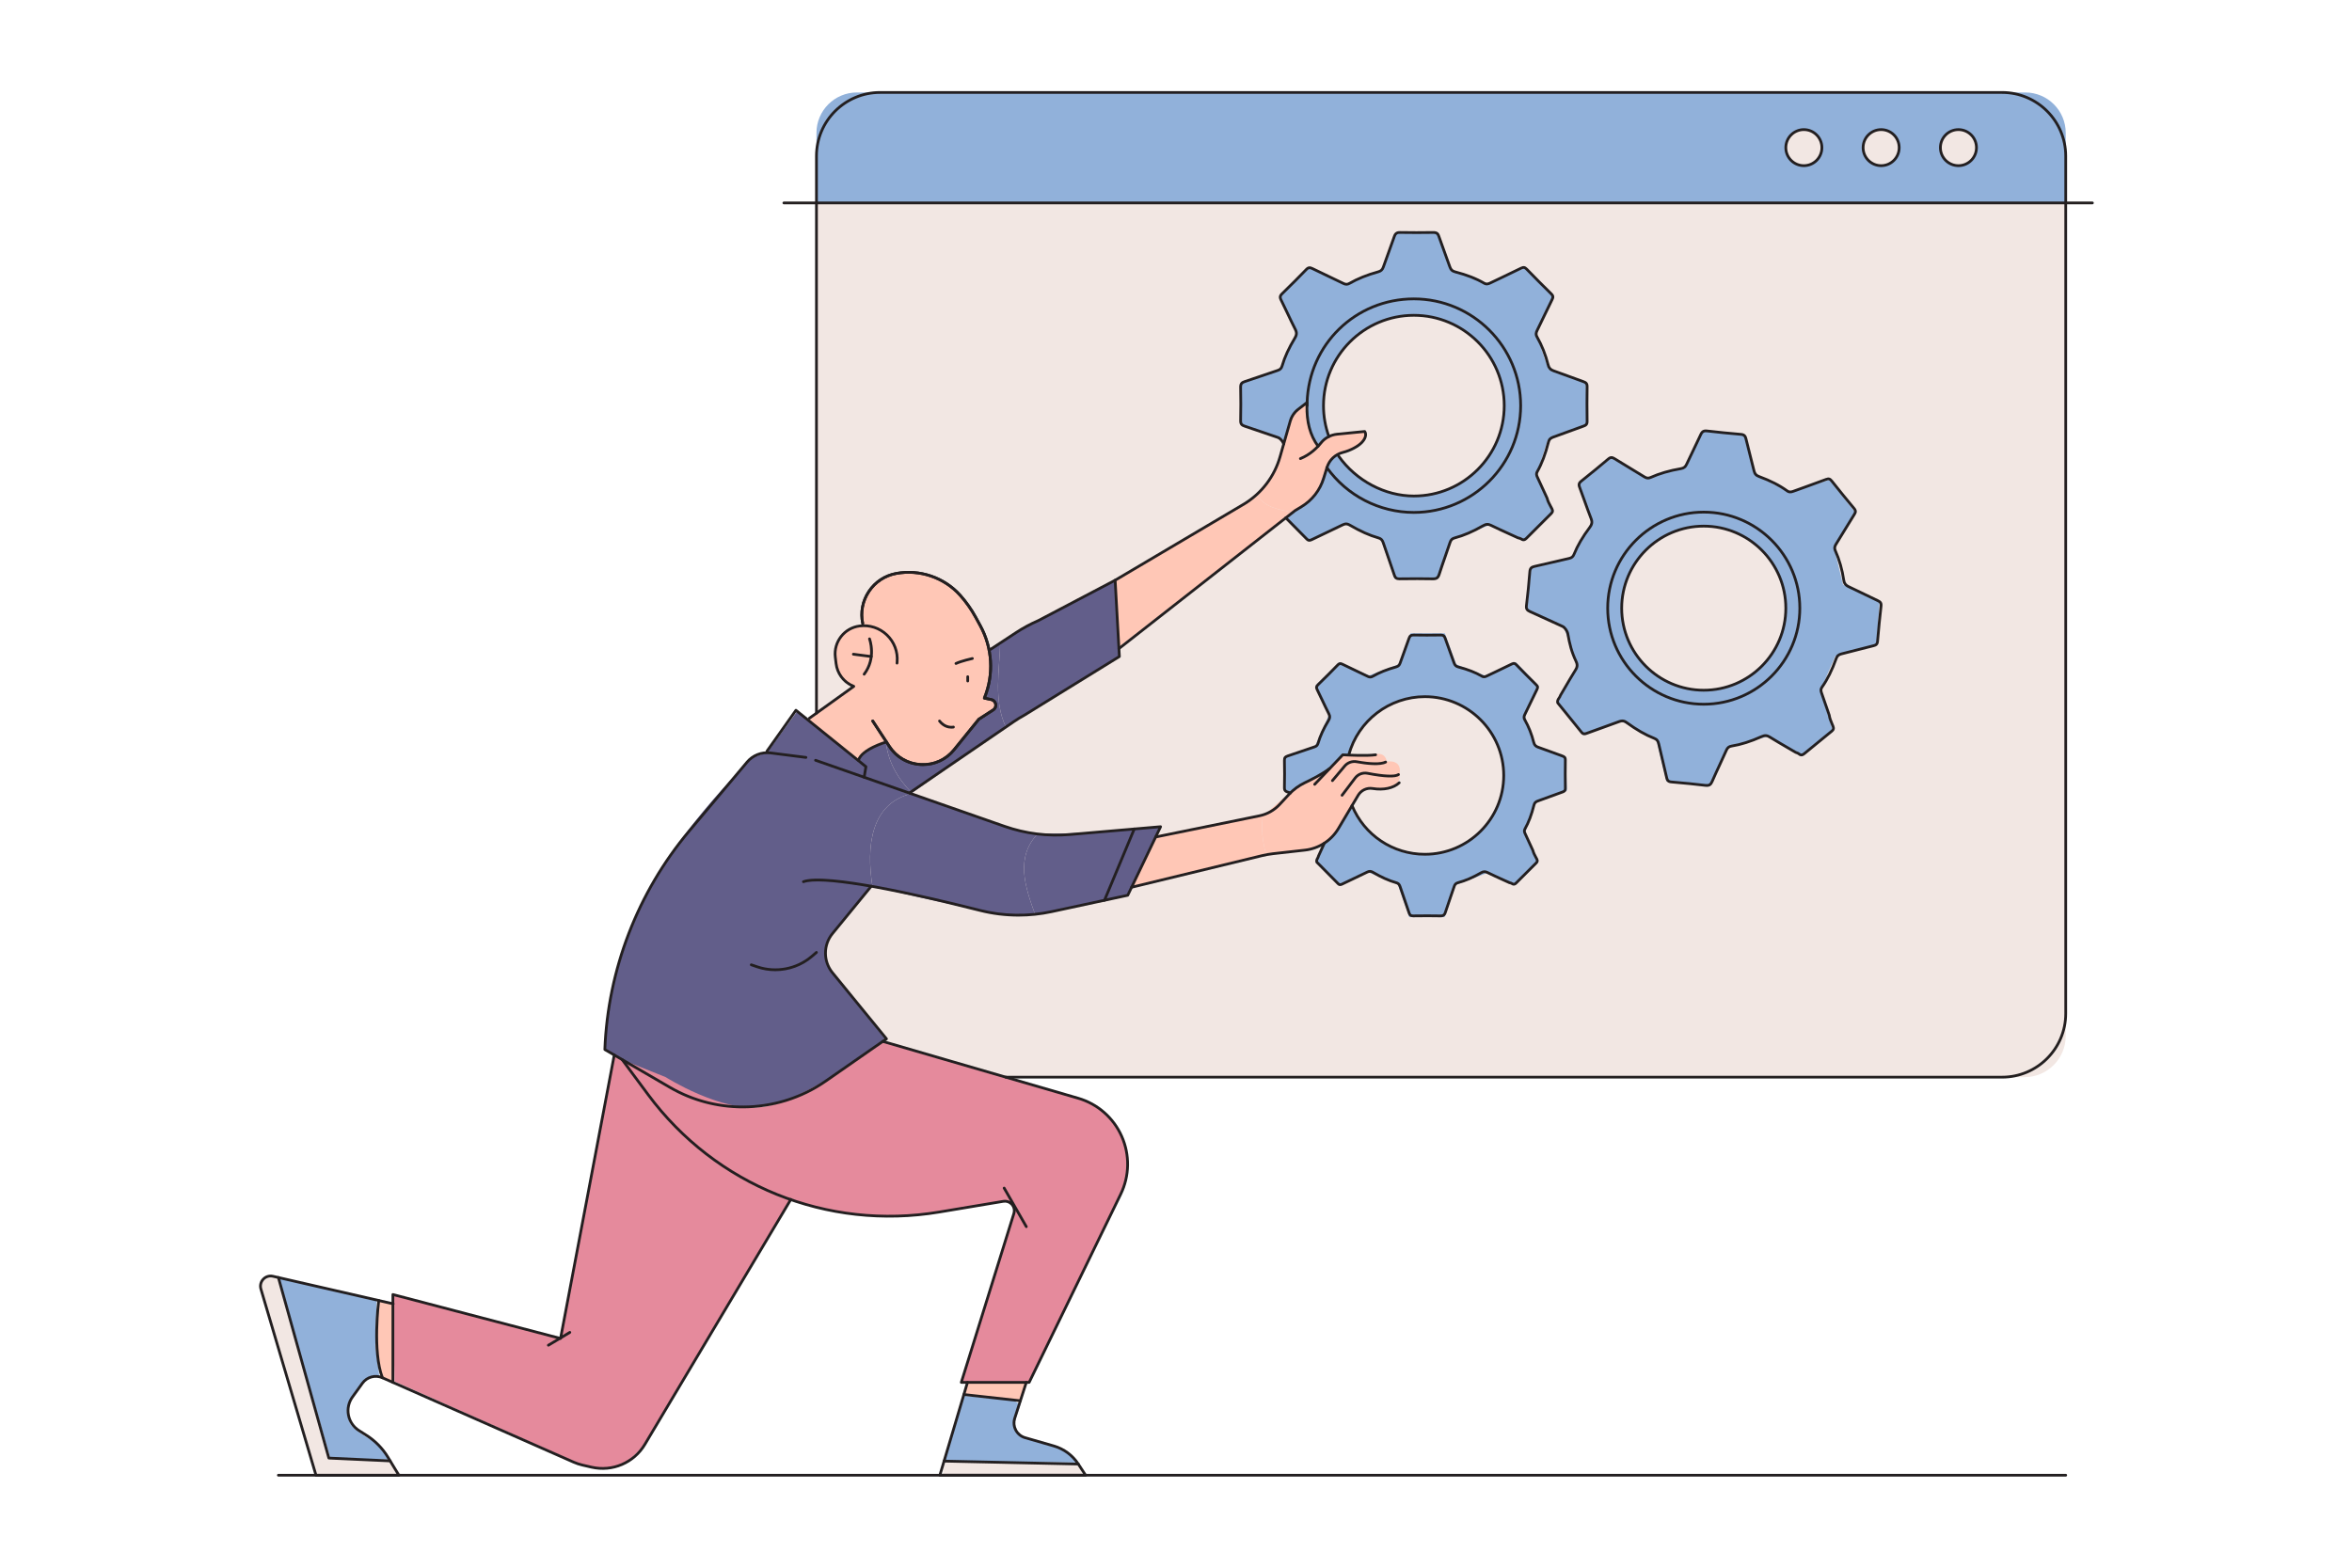 <svg xmlns="http://www.w3.org/2000/svg" viewBox="0 0 600 400" id="man-working-on-web-maintenance"><path fill="#F2E7E3" d="M516.466,274.84H218.788c-5.803,0-10.506-4.704-10.506-10.506V51.779h318.691v212.554      C526.972,270.136,522.268,274.84,516.466,274.84z"></path><path fill="#91B1DA" d="M526.972,51.779H208.282v-17.86c0-5.703,4.623-10.327,10.327-10.327h298.037      c5.703,0,10.327,4.623,10.327,10.327V51.779z"></path><circle cx="460.068" cy="37.571" r="4.502" fill="#F2E7E3"></circle><circle cx="479.883" cy="37.571" r="4.502" fill="#F2E7E3"></circle><circle cx="499.698" cy="37.571" r="4.502" fill="#F2E7E3"></circle><path fill="#91B1DA" d="M470.161 149.173l-2.26-9.304 5.252-9.266-6.425-8.177-10.237 3.182-8.657-4.393-2.648-10.157-10.807-1.07-4.519 9.379-9.889 2.611-8.897-5.103-8.212 6.562 3.152 9.916-5.17 9.127-10.226 2.506-1.053 10.631 9.417 4.554 3.469 9.462-5.061 9.717 6.371 7.814 9.832-3.187 8.939 4.776 2.593 10.646 11.117 1.101 4.577-9.792 9.94-2.723 8.879 4.586 7.835-6.381-3.064-10.082 3.771-8.668 10.552-2.944.729-10.815L470.161 149.173zM434.631 176.111c-11.562 0-20.934-9.373-20.934-20.934s9.373-20.934 20.934-20.934c11.562 0 20.934 9.373 20.934 20.934S446.193 176.111 434.631 176.111zM394.836 112.254l10.039-3.903-.335-10.653-9.537-3.51-3.113-8.885 4.241-9.576-7.08-7.378-9.709 4.106-8.896-3.459-3.575-9.682h-10.678l-3.513 9.616-9.424 3.513-9.2-4.131-7.4 7.217 4.045 9.397-4.174 9.432-9.764 3.443v10.505l9.656 3.544 5.182 10.724-3.532 9.611 5.642 5.615 9.312-4.071 9.21 3.807 3.569 10.166h10.985l3.53-10.025 9.463-3.627 9.133 3.627 7.048-7.003-3.975-9.568L394.836 112.254zM360.679 126.558c-12.732 0-23.053-10.321-23.053-23.053s10.321-23.053 23.053-23.053c12.732 0 23.053 10.321 23.053 23.053S373.411 126.558 360.679 126.558zM391.486 204.968l8.226-3.198-.275-8.729-7.815-2.876-2.551-7.281 3.475-7.847-5.801-6.046-7.955 3.364-7.29-2.835-2.929-7.934h-8.75l-2.879 7.879-7.722 2.879-7.538-3.385-6.063 5.913 3.315 7.7-3.421 7.728-8 2.821v8.608l7.912 2.904 3.533 7.311-3.286 8.193 5.728 5.759 7.63-3.336 7.546 3.12 2.925 8.33h9.001l2.892-8.214 7.754-2.972 7.483 2.972 5.776-5.738-3.257-7.84L391.486 204.968zM363.377 218.206c-11.169 0-20.223-9.054-20.223-20.223 0-11.169 9.054-20.223 20.223-20.223 11.169 0 20.223 9.054 20.223 20.223C383.601 209.152 374.546 218.206 363.377 218.206z"></path><polygon fill="#F2E7E3" points="71.64 326.317 68.682 325.602 66.224 327.656 80.729 376.407 102.197 376.12 99.328 372.415 88.87 365.971"></polygon><path fill="#625E8A" d="M256.6 185.516l28.954-18-1.081-19.469-24.182 12.674-5.136 3.162C254.982 171.323 253.39 178.672 256.6 185.516zM232.625 202.308c-3.66-3.664-6.194-8.1-6.659-13.306l-4.25 2.187-2.727 2.492-15.631-12.197-7.696 10.574-3.548 1.109c0 0-23.448 22.358-31.015 43.2-7.567 20.842-6.805 31.426-6.805 31.426l23.184 12.663c0 0 10.677 4.144 21.991.645 11.314-3.499 26.242-16.115 26.242-16.115s-12.881-16.227-14.141-17.961c-1.259-1.735-.786-5.615-.421-6.775.365-1.16 11.11-14.131 11.11-14.131s.116.027.312.073c-1.643-10.18-.482-21.335 10.191-23.748-.012-.012-.024-.024-.036-.035-.093-.036-.157-.061-.157-.061L232.625 202.308z"></path><path fill="#625E8A" d="M232.793 202.434c-.029-.011-.044-.017-.068-.026.012.012.024.024.036.035C232.773 202.441 232.782 202.437 232.793 202.434zM232.625 202.308l23.91-16.751.066-.041c-3.209-6.844-1.618-14.193-1.446-21.633l-2.621 1.613-26.395 23.417-.173.089C226.431 194.208 228.965 198.643 232.625 202.308z"></path><path fill="#625E8A" d="M264.819,212.631c-1.256-0.062-2.337-0.165-3.154-0.323c-6.822-1.322-26.578-8.981-28.871-9.874      c-10.703,2.397-11.867,13.566-10.222,23.757c2.501,0.586,19.915,4.657,27.431,6.101c8.106,1.558,13.599,1.222,13.599,1.222      l0.484-0.102C261.459,226.14,258.96,218.736,264.819,212.631z"></path><path fill="#625E8A" d="M296.075,210.934c0,0-21.373,2.185-31.257,1.697c-5.859,6.104-3.359,13.508-0.734,20.78l23.608-4.983      L296.075,210.934z"></path><path fill="#FFC7B6" d="M217.804,175.124l-11.914,8.4l13.099,10.462c0,0,0.671-1.738,2.727-2.797      c1.165-0.601,3.57-1.365,4.423-1.649C226.073,183.739,221.892,179.153,217.804,175.124z"></path><path fill="#FFC7B6" d="M251.108 178.131c0 0 1.075-.301 1.744-6.867.669-6.566-2.049-11.919-7.434-18.835-5.385-6.915-15.024-7.889-20.954-4.383-5.93 3.506-4.191 11.603-4.191 11.603s-1.84-.18-3.848.741c-2.007.92-4.266 4.224-3.387 8.573.878 4.349 4.766 6.16 4.766 6.16l0 0c1.374 4.507 3.857 9.425 8.334 14.416.463-.154 0 0 0 0s2.201 2.68 3.355 3.645c1.154.965 5.208 3.256 9.84 1.138s10.362-10.816 10.362-10.816 3.115-1.119 4.241-3.102C255.062 178.421 251.108 178.131 251.108 178.131zM322.187 207.828l-27.174 5.325-6.343 13.237 34.137-8.26c0 0 .081-.006.225-.017C322.03 214.818 321.691 211.443 322.187 207.828z"></path><path fill="#FFC7B6" d="M353.768 194.307c0 0-.208-2.279-2.635-1.923-2.427.356-8.586.205-8.586.205l-5.257 5.277-3.324 1.314-6.672 4.538-4.488 3.988-.62.121c-.496 3.615-.157 6.99.844 10.286 1.479-.117 9.975-.836 13.414-2.196 3.773-1.493 7.754-9.172 8.888-11.081s2.043-3.869 4.508-3.68c2.465.189 3.706.389 5.043-.239s2.643-2.252 2.061-3.05C356.943 197.866 358.245 193.815 353.768 194.307zM320.806 126.527l-.021.031-36.312 21.489.945 17.012 44.065-34.309c0 0 .047-.025.114-.061C326.377 130.033 322.839 129.558 320.806 126.527z"></path><path fill="#FFC7B6" d="M348.08,109.912c0,0-6.796,0.502-7.8,0.816s-4.349,3.199-4.349,3.199s-1.423-2.765-1.924-4.843      c-0.501-2.078-0.794-6.051-0.794-6.051l-3.597,2.907l-4.147,13.787l-4.663,6.8c2.033,3.031,5.571,3.507,8.791,4.162      c0.709-0.38,4.886-2.676,6.127-4.788c1.358-2.31,2.562-8.917,5.668-10.021c3.106-1.104,5.486-2.174,6.254-3.266      C348.414,111.522,348.08,109.912,348.08,109.912z"></path><polygon fill="#FFC7B6" points="246.579 352.716 245.888 355.818 260.3 357.663 261.815 352.716"></polygon><path fill="#FFC7B6" d="M99.961,332.595l-3.346-0.767c0,0-0.886,6.29-0.886,10.946c0,4.656,1.826,9.033,1.826,9.033l3.081,0.669      L99.961,332.595z"></path><path fill="#E58A9C" d="M142.712,341.437L100.23,330.3l0.41,22.18l43.526,19.392      C149.937,359.944,148.53,349.358,142.712,341.437z"></path><path fill="#E58A9C" d="M159.64,373.18c3.69-2.99,5.12-5.07,5.12-5.07l36.98-62.07c-14.29-4.97-27.06-14.15-36.42-26.77      l-6.59-8.88l-2.03-1.2l-13.71,72.32l-0.278-0.073c1.391,9.614-1.29,21.728,1.454,30.435l4.304,1.918      C148.47,373.79,155.95,376.17,159.64,373.18z"></path><path fill="#E58A9C" d="M287.66,296.89c-0.07,2.75-0.73,5.09-1.14,6.29c-0.07,0.21-0.14,0.39-0.19,0.53      c-0.06,0.16-0.12,0.32-0.2,0.47l-23.59,48.54h-17.31l13.42-43.1c0.04-0.13,0.07-0.26,0.09-0.38c0.13-0.68,0.25-2.09-0.72-2.85      c-0.6-0.47-2.75,0.07-6.55,0.89c-4.01,0.88-9.87,2.07-17.64,2.72c-0.13,0.02-0.26,0.03-0.39,0.03c-0.45,0.03-0.91,0.07-1.37,0.1      c-0.4,0.03-0.81,0.05-1.22,0.08c-0.1,0.01-0.2,0.01-0.29,0.01c-0.25,0.02-0.49,0.03-0.73,0.04      c-15.75,0.75-26.76-3.67-27.98-4.18c-0.01,0-0.02-0.01-0.03-0.01c-0.05-0.03-0.08-0.04-0.08-0.04v0.01      c-14.29-4.97-27.06-14.15-36.42-26.77l-6.59-8.88l13.23,7.81c0,0,11.93,5.58,22.52,4.31c10.43-1.26,30.35-16.24,30.97-16.71      c0.01-0.01,0.01-0.01,0.01-0.01l47.37,13.78c0,0,1.58,0.17,3.85,1.22c0.02,0,0.04,0.01,0.05,0.02c2.29,1.07,5.28,3.03,8.05,6.62      C287.13,290.47,287.74,293.93,287.66,296.89z"></path><path fill="#91B1DA" d="M245.888 356.157l-5.053 16.648 33.982.375c0 0-1.733-2.733-4.403-3.641-2.67-.908-8.814-2.317-10.114-3.291s-1.614-2.902-1.614-2.902l1.614-4.931-1.948-1.218L245.888 356.157zM71.016 325.961l13.254 46.09 15.058.364c0 0-1.425-3.449-3.599-4.5-2.175-1.051-5.604-3.31-6.273-4.481-.669-1.171-1.104-3.331-.512-4.861.592-1.53 1.85-4.295 3.522-5.658 1.672-1.363 2.75-1.676 2.75-1.676l1.605.297-1.083-8.297.35-11.533L71.016 325.961z"></path><polygon fill="#F2E7E3" points="276.189 376.148 240.599 376.148 240.599 372.805 275.185 373.764"></polygon><path fill="#E58A9C" d="M258.599,308.052c0.14,0.366,0.199,0.77,0.141,1.188c-0.02,0.12-0.05,0.25-0.09,0.38l-13.42,43.1h17.31      l22.802-46.884c-0.114,0.055-0.227,0.114-0.342,0.164C280.074,301.206,268.467,300.151,258.599,308.052z"></path><path fill="#E58A9C" d="M286.13,304.18c0.08-0.15,0.14-0.31,0.2-0.47c0.05-0.14,0.12-0.32,0.19-0.53      c0.78-2.06,1.16-4.2,1.14-6.29c-0.03-3.38-1.05-6.67-2.88-9.46c-1.89-2.88-4.63-5.24-8.05-6.62c-0.01-0.01-0.03-0.02-0.05-0.02      c-0.53-0.22-1.09-0.41-1.66-0.58l-2.19-0.64l-47.38-13.77c-0.62,0.47-20.54,15.45-30.97,16.71      c-10.59,1.27-24.652-7.67-24.652-7.67l-11.098-4.45l6.59,8.88c9.36,12.62,22.13,21.8,36.42,26.77c0.02,0.01,0.05,0.02,0.08,0.03      c0.01,0,0.02,0.01,0.03,0.01c8.89,3.08,18.37,4.54,27.98,4.18c0.24-0.01,0.48-0.02,0.73-0.04c0.09,0,0.19,0,0.29-0.01      c0.41-0.03,0.82-0.05,1.22-0.08c0.46-0.03,0.92-0.07,1.37-0.1c0.13,0,0.26-0.01,0.39-0.03c1.93-0.17,3.86-0.42,5.79-0.74      l11.85-1.98l4.48-0.75c1.206-0.206,2.26,0.505,2.649,1.522c8.706,0.16,17.913,0.495,26.401-2.052      c0.116-0.05,0.228-0.109,0.342-0.164l0.548-1.126C285.98,304.54,286.06,304.36,286.13,304.18z"></path><path fill="#231F20" d="M235.464,195.437c-0.184,0-0.368-0.005-0.554-0.014c-3.411-0.172-6.44-1.91-8.312-4.767l-4.259-6.501     c-0.105-0.162-0.061-0.379,0.102-0.485c0.159-0.104,0.377-0.062,0.484,0.101l4.259,6.501c1.747,2.668,4.576,4.291,7.761,4.451     c3.208,0.164,6.165-1.169,8.171-3.647l6.307-7.789c0.023-0.029,0.052-0.054,0.083-0.074l3.652-2.351     c0.462-0.297,0.557-0.782,0.491-1.137c-0.065-0.355-0.328-0.774-0.866-0.887l-1.746-0.364c-0.102-0.021-0.189-0.087-0.237-0.179     c-0.049-0.091-0.055-0.2-0.016-0.296c2.421-5.924,2.053-12.545-1.009-18.166l-1.193-2.189c-1.084-1.99-2.401-3.855-3.916-5.543     c-3.989-4.449-10.118-6.53-15.993-5.436c-2.771,0.517-5.161,2.093-6.727,4.438s-2.106,5.155-1.521,7.913     c0.04,0.189-0.081,0.375-0.271,0.415c-0.192,0.043-0.375-0.081-0.415-0.27c-0.623-2.944-0.047-5.944,1.625-8.447     c1.671-2.503,4.222-4.185,7.18-4.737c6.117-1.138,12.492,1.028,16.644,5.657c1.551,1.729,2.899,3.638,4.01,5.676l1.193,2.189     c3.096,5.683,3.525,12.356,1.197,18.375l1.338,0.279c0.734,0.154,1.275,0.707,1.412,1.445c0.137,0.737-0.171,1.447-0.801,1.853     l-3.605,2.32l-6.271,7.745C241.628,194.026,238.665,195.437,235.464,195.437z"></path><path fill="#231F20" d="M510.745,275.189H256.553c-0.193,0-0.35-0.157-0.35-0.35s0.156-0.35,0.35-0.35h254.192    c8.755,0,15.878-7.122,15.878-15.876V39.819c0-8.754-7.123-15.876-15.878-15.876H224.509c-8.754,0-15.877,7.122-15.877,15.876    v142.139c0,0.193-0.156,0.35-0.35,0.35s-0.35-0.157-0.35-0.35V39.819c0-9.14,7.436-16.577,16.576-16.577h286.236    c9.141,0,16.577,7.437,16.577,16.577v218.793C527.322,267.753,519.886,275.189,510.745,275.189z"></path><path fill="#231F20" d="M533.776 52.129h-333.81c-.193 0-.35-.157-.35-.35s.156-.35.35-.35h333.81c.193 0 .35.157.35.35S533.97 52.129 533.776 52.129zM460.167 42.622c-2.73 0-4.951-2.221-4.951-4.951 0-2.73 2.221-4.952 4.951-4.952s4.951 2.221 4.951 4.952C465.118 40.4 462.897 42.622 460.167 42.622zM460.167 33.419c-2.345 0-4.252 1.907-4.252 4.251s1.907 4.251 4.252 4.251 4.252-1.907 4.252-4.251S462.512 33.419 460.167 33.419zM479.883 42.622c-2.729 0-4.95-2.221-4.95-4.951 0-2.73 2.221-4.952 4.95-4.952 2.73 0 4.951 2.221 4.951 4.952C484.834 40.4 482.613 42.622 479.883 42.622zM479.883 33.419c-2.344 0-4.251 1.907-4.251 4.251s1.907 4.251 4.251 4.251c2.345 0 4.252-1.907 4.252-4.251S482.228 33.419 479.883 33.419zM499.6 42.622c-2.73 0-4.951-2.221-4.951-4.951 0-2.73 2.221-4.952 4.951-4.952s4.951 2.221 4.951 4.952C504.551 40.4 502.33 42.622 499.6 42.622zM499.6 33.419c-2.345 0-4.252 1.907-4.252 4.251s1.907 4.251 4.252 4.251 4.252-1.907 4.252-4.251S501.944 33.419 499.6 33.419zM435.406 200.763c-.131 0-.271-.009-.419-.027-2.52-.304-5.188-.571-8.649-.867-.869-.074-1.304-.455-1.497-1.316-.333-1.48-.687-2.956-1.041-4.431-.341-1.42-.681-2.841-1.004-4.265-.144-.637-.371-.923-.902-1.132-2.297-.906-4.58-2.214-7.185-4.114-.486-.355-.879-.409-1.45-.197-1.528.567-3.062 1.117-4.596 1.667-1.233.442-2.466.884-3.696 1.335-.487.179-1.156.426-1.77-.341-1.496-1.875-3.011-3.734-4.526-5.594l-1.554-1.91c-.027-.034-.049-.073-.062-.115-.214-.675.114-1.159.378-1.548.132-.194.256-.378.304-.563.008-.032.021-.062.037-.09.359-.609.715-1.22 1.071-1.832.905-1.556 1.842-3.164 2.814-4.716.394-.628.42-1.091.1-1.77-1.181-2.501-1.671-4.468-2.161-7.221-.092-.515-.687-1.365-1.079-1.542-1.21-.545-2.416-1.101-3.623-1.656-1.572-.724-3.145-1.447-4.727-2.149-.767-.34-1.25-.792-1.116-1.889.342-2.791.632-5.701.863-8.649.088-1.117.651-1.466 1.47-1.647 1.503-.333 3.001-.687 4.499-1.041 1.44-.341 2.881-.682 4.325-1.003.557-.124.805-.335 1.021-.871.9-2.237 2.19-4.443 4.06-6.943.496-.663.568-1.129.286-1.849-.586-1.496-1.135-3.032-1.665-4.518-.422-1.183-.844-2.365-1.288-3.539-.308-.814-.15-1.371.541-1.924 2.681-2.141 4.877-3.941 6.913-5.667.749-.636 1.335-.496 1.982-.093 1.32.822 2.65 1.625 3.981 2.428 1.22.737 2.44 1.474 3.652 2.224.465.289.79.32 1.235.121 2.289-1.024 4.852-1.771 7.835-2.282.606-.104.911-.336 1.167-.888.562-1.21 1.142-2.411 1.722-3.612.646-1.336 1.292-2.673 1.911-4.021.411-.891.967-1.208 1.93-1.095 2.742.322 5.653.613 8.652.865.913.076 1.375.477 1.593 1.383.357 1.495.739 2.983 1.12 4.471.318 1.24.636 2.481.939 3.725.159.655.427.965 1.022 1.186 3.009 1.116 5.319 2.295 7.271 3.712.413.299.739.264 1.237.083.961-.349 1.924-.694 2.886-1.039 1.842-.66 3.684-1.319 5.513-2.011.78-.295 1.289-.155 1.812.502 2.021 2.547 3.891 4.846 5.717 7.029.609.728.482 1.28.104 1.884-.839 1.338-1.661 2.687-2.482 4.035-.729 1.197-1.458 2.393-2.199 3.582-.333.535-.374.875-.164 1.345 1.036 2.311 1.77 4.874 2.179 7.617.108.72.393 1.089 1.087 1.41 1.373.635 2.733 1.298 4.094 1.96 1.103.537 2.205 1.073 3.314 1.595.697.329 1.14.747 1.027 1.72v0c-.336 2.89-.631 5.838-.899 9.014-.084.985-.655 1.259-1.261 1.409-1.336.331-2.669.676-4.002 1.021-1.396.361-2.792.722-4.191 1.067-.629.155-.896.385-1.1.946-1.115 3.077-2.286 5.434-3.686 7.418-.266.377-.231.68-.067 1.14.493 1.382.968 2.77 1.442 4.158l.53 1.546c.116.796.398 1.467.697 2.177.09.212.179.424.263.638.264.67.127 1.174-.442 1.634-2.331 1.881-4.678 3.802-6.974 5.709-.417.346-1.058.732-1.821.088-.143-.12-.338-.19-.546-.265l-.222-.083c-.673-.39-1.299-.754-1.924-1.119-1.575-.917-3.204-1.864-4.779-2.842-.577-.358-.997-.379-1.66-.082-2.878 1.288-5.351 2.071-7.781 2.463-.546.088-.821.306-1.055.832-.53 1.189-1.078 2.37-1.626 3.55-.678 1.459-1.378 2.968-2.028 4.466C436.716 200.4 436.229 200.763 435.406 200.763zM413.864 183.587c.434 0 .836.15 1.257.458 2.556 1.864 4.79 3.145 7.03 4.028.748.295 1.133.768 1.328 1.629.321 1.421.661 2.838 1.001 4.256.354 1.479.71 2.958 1.044 4.441.127.565.307.724.873.772 3.471.296 6.146.564 8.674.869.775.093 1.069-.071 1.37-.766.655-1.506 1.356-3.019 2.036-4.481.546-1.178 1.093-2.355 1.621-3.541.329-.741.803-1.112 1.583-1.238 2.368-.382 4.785-1.148 7.606-2.41.87-.391 1.542-.354 2.315.126 1.567.973 3.191 1.918 4.762 2.832.627.365 1.254.729 1.879 1.097l.152.051c.244.088.521.188.76.389.279.236.479.277.923-.091 2.299-1.909 4.647-3.832 6.981-5.716.333-.269.383-.448.23-.833-.082-.208-.169-.416-.256-.623-.304-.721-.617-1.465-.73-2.287l-.515-1.481c-.474-1.385-.948-2.771-1.44-4.15-.221-.622-.279-1.161.155-1.778 1.362-1.932 2.506-4.236 3.6-7.253.281-.776.741-1.178 1.59-1.388 1.397-.345 2.791-.706 4.185-1.065 1.335-.345 2.67-.69 4.009-1.022.545-.135.688-.29.731-.789.27-3.183.564-6.139.901-9.036l0 0c.066-.576-.1-.756-.631-1.007-1.111-.523-2.217-1.061-3.321-1.599-1.356-.66-2.713-1.321-4.081-1.954-.9-.416-1.345-.997-1.485-1.942-.4-2.68-1.116-5.181-2.126-7.434-.381-.852-.125-1.465.209-2.001.739-1.187 1.468-2.381 2.195-3.576.823-1.351 1.646-2.702 2.486-4.043.293-.468.284-.667-.048-1.063-1.83-2.188-3.704-4.492-5.729-7.043-.335-.422-.515-.472-1.015-.284-1.833.694-3.679 1.355-5.524 2.016-.962.344-1.923.689-2.884 1.038-.568.207-1.193.329-1.887-.175-1.899-1.378-4.156-2.529-7.104-3.622-.821-.304-1.244-.79-1.459-1.677-.304-1.241-.62-2.479-.938-3.716-.382-1.492-.765-2.984-1.123-4.481-.147-.616-.356-.798-.971-.85-3.007-.252-5.926-.544-8.676-.867-.666-.076-.925.07-1.211.691-.622 1.353-1.27 2.693-1.917 4.034-.579 1.198-1.157 2.396-1.718 3.602-.351.757-.854 1.141-1.683 1.283-2.926.502-5.434 1.231-7.668 2.231-.657.295-1.224.247-1.891-.165-1.209-.75-2.427-1.485-3.646-2.22-1.333-.805-2.666-1.61-3.988-2.433-.526-.328-.744-.322-1.16.032-2.042 1.73-4.243 3.535-6.929 5.68-.458.366-.524.598-.324 1.129.446 1.178.869 2.364 1.293 3.551.529 1.481 1.075 3.012 1.658 4.498.368.942.259 1.673-.378 2.523-1.831 2.45-3.094 4.606-3.972 6.785-.3.745-.739 1.119-1.517 1.292-1.441.32-2.879.66-4.316 1-1.501.355-3.003.71-4.51 1.043-.681.15-.87.36-.923 1.018-.231 2.958-.522 5.878-.865 8.679-.079.641.066.88.704 1.164 1.586.703 3.161 1.428 4.736 2.153 1.204.554 2.409 1.109 3.618 1.653.652.295 1.359 1.378 1.48 2.058.479 2.694.957 4.614 2.104 7.045.425.899.384 1.606-.139 2.441-.967 1.542-1.901 3.146-2.804 4.696-.349.599-.697 1.198-1.049 1.795-.084.28-.245.519-.389.73-.241.355-.379.58-.306.884l1.508 1.854c1.517 1.861 3.032 3.723 4.53 5.599.264.33.437.32.982.121 1.231-.452 2.466-.894 3.7-1.336 1.531-.549 3.062-1.098 4.588-1.665C413.318 183.645 413.598 183.587 413.864 183.587zM479.868 154.627h.009H479.868z"></path><path fill="#231F20" d="M434.632,180.034c-13.707,0-24.857-11.151-24.857-24.857s11.15-24.857,24.857-24.857    c13.706,0,24.856,11.151,24.856,24.857S448.338,180.034,434.632,180.034z M434.632,131.02c-13.32,0-24.158,10.837-24.158,24.157    s10.838,24.157,24.158,24.157s24.157-10.837,24.157-24.157S447.952,131.02,434.632,131.02z"></path><path fill="#231F20" d="M434.632 176.461c-11.736 0-21.284-9.548-21.284-21.284s9.548-21.284 21.284-21.284c11.735 0 21.283 9.548 21.283 21.284S446.367 176.461 434.632 176.461zM434.632 134.593c-11.351 0-20.585 9.234-20.585 20.584s9.234 20.584 20.585 20.584c11.35 0 20.584-9.234 20.584-20.584S445.981 134.593 434.632 134.593zM360.68 131.099c-8.908 0-17.316-4.337-22.491-11.603-.112-.158-.075-.376.082-.488.157-.113.375-.076.488.082 5.044 7.081 13.238 11.309 21.921 11.309 14.829 0 26.895-12.065 26.895-26.895S375.509 76.61 360.68 76.61c-14.643 0-26.451 11.458-26.884 26.085-.008.269-.012.539-.012.81 0 .193-.156.35-.35.35s-.35-.157-.35-.35c0-.278.004-.554.012-.83.443-15.008 12.56-26.765 27.583-26.765 15.216 0 27.594 12.379 27.594 27.595S375.896 131.099 360.68 131.099z"></path><path fill="#231F20" d="M360.68,126.908c-7.479,0-14.938-3.949-19.466-10.307c-0.112-0.158-0.075-0.376,0.082-0.488    c0.156-0.113,0.376-0.076,0.488,0.082c4.399,6.176,11.64,10.013,18.896,10.013c12.519,0,22.703-10.185,22.703-22.703    s-10.185-22.703-22.703-22.703s-22.704,10.185-22.704,22.703c0,2.668,0.458,5.279,1.361,7.76c0.065,0.182-0.027,0.382-0.209,0.449    c-0.183,0.065-0.383-0.028-0.449-0.209c-0.931-2.559-1.402-5.25-1.402-8c0-12.905,10.498-23.403,23.403-23.403    c12.904,0,23.402,10.499,23.402,23.403S373.584,126.908,360.68,126.908z"></path><path fill="#231F20" d="M365.604 148.047c-.028 0-.057 0-.086-.001-2.494-.052-5.126-.054-8.534-.005-.842-.004-1.323-.319-1.598-1.145-.472-1.421-.964-2.836-1.455-4.25-.469-1.347-.937-2.693-1.388-4.046-.202-.606-.451-.862-.988-1.014-2.332-.662-4.69-1.717-7.421-3.321-.516-.303-.891-.315-1.431-.051-1.429.699-2.866 1.381-4.304 2.064-1.169.555-2.339 1.111-3.504 1.675-.462.223-1.095.53-1.77-.163-1.605-1.646-3.229-3.276-4.851-4.907l-.506-.509c-.137-.137-.136-.358.001-.495.138-.136.359-.135.495.001l.507.509c1.623 1.632 3.247 3.264 4.854 4.912.286.293.452.269.964.021 1.166-.565 2.338-1.121 3.509-1.677 1.435-.682 2.869-1.363 4.297-2.061.747-.365 1.375-.344 2.091.077 2.679 1.573 4.985 2.606 7.259 3.25.763.217 1.186.642 1.461 1.466.45 1.35.917 2.694 1.385 4.038.492 1.417.985 2.835 1.458 4.259.179.537.388.681.924.665 3.416-.047 6.058-.045 8.558.005.773.02 1.032-.173 1.259-.877.492-1.532 1.029-3.075 1.549-4.566.42-1.207.841-2.413 1.242-3.626.252-.759.68-1.168 1.431-1.368 2.275-.603 4.562-1.586 7.195-3.094.816-.467 1.478-.497 2.28-.102 1.629.799 3.311 1.566 4.937 2.307.645.294 1.289.588 1.933.884l.151.034c.248.062.53.132.784.307.29.2.487.225.885-.178 2.052-2.082 4.159-4.189 6.264-6.264.301-.296.33-.466.144-.828-.102-.198-.208-.394-.314-.59-.365-.673-.743-1.368-.934-2.159l-.692-1.495c-.582-1.274-1.165-2.548-1.765-3.815-.24-.508-.409-1.072-.021-1.758 1.143-2.019 2.035-4.38 2.811-7.434.198-.788.61-1.227 1.422-1.515 1.327-.472 2.649-.958 3.972-1.444 1.274-.469 2.55-.938 3.83-1.394.516-.184.64-.348.633-.835-.047-3.137-.047-6.053.001-8.916.009-.564-.169-.724-.71-.915-1.134-.402-2.262-.819-3.391-1.236-1.393-.514-2.785-1.029-4.187-1.515-.922-.32-1.413-.845-1.644-1.757-.652-2.578-1.594-4.951-2.8-7.054-.458-.798-.266-1.424.01-1.982.601-1.221 1.19-2.447 1.779-3.674.679-1.411 1.356-2.822 2.052-4.224.239-.482.212-.674-.148-1.027-1.995-1.954-4.051-4.022-6.282-6.323-.367-.378-.546-.409-1.011-.177-1.721.855-3.457 1.679-5.193 2.503-.909.432-1.817.863-2.725 1.299-.537.259-1.138.439-1.867.013-1.989-1.162-4.306-2.066-7.29-2.847-.834-.218-1.295-.652-1.593-1.5-.418-1.186-.85-2.368-1.281-3.549-.518-1.417-1.035-2.835-1.53-4.26-.202-.583-.435-.738-1.023-.73-2.968.046-5.849.045-8.561-.002-.67-.016-.893.158-1.11.79-.475 1.379-.977 2.749-1.478 4.12-.449 1.229-.899 2.458-1.33 3.693-.271.777-.727 1.202-1.524 1.421-2.811.776-5.188 1.733-7.271 2.926-.62.354-1.178.361-1.87.023-1.257-.615-2.521-1.216-3.784-1.817-1.378-.656-2.757-1.312-4.126-1.985-.545-.267-.753-.24-1.123.143-1.832 1.895-3.808 3.873-6.218 6.224-.408.399-.45.631-.204 1.127.552 1.111 1.083 2.233 1.614 3.355.659 1.392 1.341 2.831 2.052 4.222.453.886.417 1.612-.123 2.507-1.55 2.568-2.572 4.797-3.219 7.014-.223.76-.617 1.169-1.361 1.415-1.37.451-2.734.921-4.098 1.391-1.439.496-2.879.991-4.325 1.465-.647.212-.812.434-.799 1.079.062 2.915.062 5.796-.001 8.563-.014.638.143.847.798 1.062 1.62.534 3.232 1.09 4.845 1.646 1.229.423 2.456.847 3.688 1.261.667.224 1.465 1.215 1.65 1.87.053.186-.056.379-.241.432-.188.051-.38-.056-.433-.242-.14-.492-.801-1.263-1.199-1.397-1.233-.414-2.463-.838-3.692-1.262-1.61-.555-3.22-1.11-4.836-1.643-.785-.258-1.303-.654-1.278-1.743.062-2.757.062-5.628.001-8.533-.023-1.104.495-1.501 1.279-1.758 1.443-.473 2.88-.968 4.315-1.462 1.367-.471 2.734-.942 4.107-1.394.529-.174.75-.404.908-.946.663-2.276 1.709-4.558 3.291-7.179.419-.693.443-1.154.1-1.828-.716-1.4-1.4-2.845-2.062-4.241-.529-1.118-1.059-2.235-1.608-3.343-.381-.768-.282-1.33.343-1.939 2.404-2.346 4.376-4.319 6.202-6.209.673-.695 1.261-.616 1.936-.285 1.367.672 2.742 1.327 4.118 1.981 1.267.602 2.532 1.205 3.792 1.821.481.236.799.235 1.214-.001 2.133-1.222 4.564-2.201 7.433-2.993.579-.159.854-.415 1.05-.977.431-1.239.882-2.471 1.333-3.703.5-1.366.999-2.732 1.473-4.107.314-.913.861-1.272 1.784-1.262 2.707.048 5.58.05 8.537.002.924.006 1.396.333 1.697 1.201.493 1.422 1.01 2.836 1.525 4.25.433 1.184.865 2.368 1.284 3.557.222.629.501.896 1.11 1.055 3.047.796 5.419 1.724 7.466 2.919.432.252.747.184 1.211-.039.907-.437 1.817-.868 2.728-1.3 1.731-.822 3.464-1.645 5.182-2.498.739-.368 1.25-.276 1.824.317 2.229 2.297 4.279 4.361 6.271 6.311.668.655.598 1.208.285 1.838-.694 1.399-1.371 2.808-2.048 4.216-.59 1.229-1.181 2.458-1.782 3.681-.273.553-.281.887-.03 1.324 1.237 2.158 2.203 4.591 2.87 7.23.175.691.488 1.022 1.195 1.268 1.406.488 2.803 1.004 4.2 1.52 1.125.416 2.251.832 3.382 1.232.717.254 1.191.622 1.175 1.587-.047 2.855-.047 5.765-.001 8.894.016.974-.519 1.299-1.098 1.505-1.277.455-2.55.923-3.823 1.391-1.324.487-2.649.974-3.979 1.446-.598.212-.835.462-.979 1.027-.79 3.116-1.705 5.533-2.879 7.607-.222.393-.159.683.045 1.113.601 1.27 1.185 2.546 1.769 3.824l.715 1.558c.19.766.53 1.391.89 2.053.109.201.218.401.322.604.324.631.24 1.139-.274 1.646-2.103 2.073-4.208 4.178-6.258 6.256-.375.38-.969.821-1.779.264-.149-.103-.348-.152-.558-.205l-.224-.059c-.693-.315-1.337-.608-1.98-.901-1.631-.744-3.317-1.512-4.955-2.316-.596-.293-1.007-.273-1.624.081-2.688 1.539-5.028 2.544-7.363 3.164-.521.138-.769.377-.946.912-.402 1.216-.824 2.426-1.245 3.636-.519 1.488-1.055 3.027-1.544 4.55C367.143 147.659 366.62 148.047 365.604 148.047zM367.483 234.047c-.022 0-.045 0-.067 0-1.999-.042-4.196-.043-6.918-.004-.742-.017-1.129-.28-1.358-.974-.38-1.143-.775-2.28-1.171-3.417-.383-1.102-.766-2.203-1.135-3.309-.158-.473-.342-.662-.757-.779-1.897-.539-3.814-1.396-6.032-2.699-.393-.231-.679-.241-1.097-.04-1.161.568-2.33 1.123-3.498 1.678-.945.449-1.891.898-2.833 1.354-.37.179-.929.451-1.511-.145-1.324-1.356-2.661-2.701-3.999-4.045l-1.408-1.417c-.031-.031-.056-.068-.073-.108-.237-.55.003-.994.179-1.318.086-.159.167-.309.188-.447.005-.033.015-.064.028-.094.242-.522.48-1.046.72-1.57.262-.574.523-1.147.789-1.719.082-.176.289-.251.465-.17.175.082.251.29.17.465-.265.57-.525 1.143-.787 1.715-.233.511-.467 1.022-.702 1.533-.047.236-.157.44-.256.622-.153.283-.235.451-.172.652l1.355 1.364c1.339 1.346 2.678 2.691 4.004 4.05.2.204.291.204.705.004.943-.457 1.891-.907 2.837-1.356 1.166-.554 2.332-1.108 3.492-1.675.631-.308 1.157-.288 1.759.065 2.164 1.271 4.029 2.107 5.868 2.629.794.225 1.061.725 1.229 1.231.368 1.104.75 2.202 1.132 3.3.396 1.141.793 2.281 1.174 3.427.135.409.285.508.685.494 2.728-.038 4.936-.037 6.941.004.619.014.78-.119.956-.666.398-1.243.828-2.476 1.258-3.709.34-.976.68-1.953 1.005-2.934.209-.631.581-.986 1.206-1.152 1.841-.488 3.689-1.284 5.817-2.502.683-.391 1.236-.417 1.911-.085 1.325.65 2.693 1.274 4.017 1.877l1.664.734c.206.052.439.11.655.258.203.139.33.17.633-.136 1.682-1.706 3.375-3.398 5.08-5.079.221-.218.24-.329.104-.594-.082-.16-.168-.317-.253-.476-.299-.55-.608-1.118-.765-1.769l-.548-1.182c-.476-1.039-.951-2.078-1.439-3.11-.202-.428-.345-.904-.016-1.486.925-1.633 1.646-3.543 2.272-6.011.168-.664.515-1.033 1.195-1.275 1.076-.382 2.148-.776 3.221-1.17 1.033-.38 2.067-.76 3.104-1.129.391-.14.475-.249.47-.614-.038-2.492-.038-4.925 0-7.231.007-.401-.088-.521-.531-.678-.915-.325-1.825-.661-2.736-.998-1.133-.418-2.267-.837-3.407-1.233-.771-.268-1.183-.708-1.375-1.471-.528-2.085-1.29-4.004-2.264-5.703-.387-.674-.215-1.222.005-1.668.491-.996.972-1.996 1.452-2.996.548-1.139 1.095-2.277 1.656-3.409.181-.364.162-.491-.108-.755-1.62-1.587-3.286-3.264-5.094-5.128-.276-.284-.395-.304-.743-.13-1.394.692-2.799 1.359-4.205 2.027-.738.351-1.478.702-2.216 1.056-.451.219-.955.369-1.575.007-1.607-.938-3.48-1.669-5.895-2.301-.69-.18-1.091-.557-1.337-1.258-.338-.958-.687-1.912-1.034-2.866-.421-1.153-.842-2.306-1.245-3.465-.153-.443-.358-.556-.767-.548-2.445.038-4.715.037-6.943-.002-.514-.006-.67.114-.836.596-.386 1.12-.793 2.232-1.2 3.344-.364.995-.729 1.99-1.077 2.991-.227.652-.609 1.01-1.28 1.195-2.27.626-4.193 1.4-5.88 2.366-.522.299-.996.306-1.577.021-1.018-.498-2.04-.984-3.062-1.471-1.119-.532-2.239-1.065-3.352-1.613-.416-.205-.558-.185-.834.103-1.489 1.541-3.092 3.145-5.043 5.047-.311.304-.339.46-.152.837.448.902.879 1.812 1.311 2.723.542 1.146 1.085 2.292 1.661 3.42.38.74.35 1.348-.102 2.097-1.254 2.078-2.081 3.88-2.604 5.672-.186.639-.518.984-1.146 1.191-1.116.368-2.229.75-3.34 1.133-1.161.4-2.323.8-3.489 1.183-.5.164-.613.315-.603.81.05 2.357.05 4.694-.001 6.946-.011.484.102.633.602.797l.672.223c.183.062.282.26.221.443-.061.184-.259.283-.443.221l-.669-.223c-.574-.188-1.104-.499-1.081-1.477.05-2.242.05-4.569.001-6.916-.018-.8.297-1.232 1.083-1.49 1.164-.382 2.322-.78 3.48-1.179 1.114-.384 2.229-.768 3.349-1.136.403-.133.572-.309.692-.722.539-1.851 1.39-3.706 2.676-5.837.325-.539.345-.897.078-1.417-.58-1.135-1.125-2.287-1.671-3.439-.43-.906-.858-1.813-1.305-2.711-.324-.653-.239-1.13.29-1.649 1.947-1.898 3.545-3.498 5.028-5.033.572-.593 1.072-.527 1.646-.244 1.11.546 2.227 1.078 3.344 1.609 1.025.487 2.05.975 3.069 1.474.371.183.605.182.922.001 1.738-.996 3.715-1.792 6.042-2.433.45-.124.653-.313.805-.75.351-1.004.716-2.002 1.081-3.001.405-1.108.812-2.216 1.195-3.332.267-.772.689-1.069 1.51-1.068 2.221.039 4.484.041 6.92.002.015 0 .028 0 .042 0 .73 0 1.149.307 1.397 1.019.401 1.156.821 2.306 1.241 3.456.35.957.698 1.913 1.037 2.874.171.486.386.691.854.813 2.477.648 4.405 1.402 6.07 2.374.326.19.555.141.919-.034.738-.355 1.479-.707 2.219-1.058 1.402-.665 2.804-1.331 4.192-2.021.623-.309 1.074-.23 1.558.27 1.804 1.859 3.466 3.532 5.082 5.115.488.478.56.932.245 1.566-.561 1.129-1.106 2.265-1.652 3.401-.481 1.002-.963 2.004-1.455 3.002-.211.431-.218.676-.025 1.011 1.006 1.754 1.791 3.732 2.334 5.879.136.535.378.792.927.982 1.146.397 2.283.817 3.421 1.237.907.335 1.815.671 2.728.994.526.187 1.012.479.996 1.351-.037 2.298-.037 4.724 0 7.208.012.832-.442 1.108-.935 1.284-1.034.369-2.065.748-3.097 1.127-1.075.395-2.15.79-3.229 1.173-.459.163-.642.354-.752.787-.641 2.53-1.385 4.495-2.341 6.184-.149.265-.141.462.039.842.49 1.036.967 2.077 1.443 3.119l.57 1.245c.156.625.431 1.128.72 1.662.089.163.177.325.262.49.278.541.206.976-.234 1.412-1.703 1.679-3.395 3.37-5.074 5.072-.184.188-.746.756-1.527.222-.111-.077-.259-.114-.429-.156l-.186-.049-1.599-.728c-1.328-.605-2.701-1.231-4.035-1.886-.466-.227-.769-.212-1.255.064-2.183 1.25-4.084 2.067-5.985 2.572-.397.105-.586.287-.722.696-.325.984-.667 1.964-1.008 2.943-.428 1.228-.855 2.456-1.253 3.693C368.79 233.71 368.333 234.047 367.483 234.047z"></path><path fill="#231F20" d="M363.494 218.323c-8.31 0-15.732-4.961-18.91-12.639-.074-.179.011-.383.189-.457.18-.074.384.011.457.189 3.069 7.415 10.238 12.206 18.264 12.206 10.894 0 19.757-8.863 19.757-19.757s-8.863-19.757-19.757-19.757c-8.9 0-16.743 5.992-19.07 14.571-.05.187-.239.298-.43.246-.187-.051-.297-.243-.246-.43 2.41-8.883 10.53-15.088 19.746-15.088 11.279 0 20.456 9.177 20.456 20.457S374.773 218.323 363.494 218.323zM259.805 233.858c-3.337 0-6.668-.409-9.889-1.226-24.28-6.161-40.626-8.835-44.843-7.335-.183.065-.382-.03-.447-.212-.064-.182.03-.382.213-.447 5.946-2.115 30.902 3.676 45.249 7.316 5.875 1.491 12.127 1.601 18.085.318l19.278-4.148 8.044-16.787-22.538 1.943c-5.731.494-11.388-.218-16.817-2.115l-48.201-16.847c-.183-.064-.279-.264-.215-.446.063-.183.263-.277.445-.215l48.201 16.847c5.335 1.866 10.896 2.563 16.526 2.079l23.148-1.996c.135-.01.247.046.318.149.071.104.082.237.027.351l-8.383 17.495c-.047.098-.136.168-.242.191l-19.446 4.185C265.523 233.558 262.662 233.858 259.805 233.858z"></path><g><path fill="#231F20" d="M281.758,230.057c-0.045,0-0.091-0.009-0.135-0.027c-0.179-0.074-0.263-0.279-0.188-0.458l7.594-18.192    c0.074-0.179,0.279-0.263,0.458-0.188c0.179,0.074,0.263,0.279,0.188,0.458l-7.594,18.192    C282.024,229.976,281.895,230.057,281.758,230.057z"></path></g><g><path fill="#231F20" d="M288.67,226.74c-0.158,0-0.302-0.107-0.34-0.268c-0.046-0.188,0.069-0.377,0.258-0.423l33.284-8.071    c0.938-0.227,1.902-0.397,2.867-0.506l8.132-0.911c3.416-0.383,6.502-2.375,8.256-5.33l5.038-8.485    c0.846-1.422,2.439-2.171,4.059-1.902c2.683,0.439,5.104-0.073,6.479-1.373c0.14-0.134,0.36-0.126,0.495,0.014    c0.132,0.141,0.126,0.362-0.015,0.495c-1.534,1.449-4.178,2.032-7.073,1.555c-1.331-0.218-2.647,0.397-3.344,1.569l-5.038,8.485    c-1.865,3.142-5.147,5.261-8.779,5.667l-8.132,0.911c-0.936,0.105-1.871,0.271-2.781,0.491l-33.284,8.071    C288.725,226.737,288.697,226.74,288.67,226.74z"></path></g><g><path fill="#231F20" d="M294.817,213.91c-0.163,0-0.309-0.114-0.343-0.28c-0.039-0.189,0.083-0.374,0.272-0.413l26.453-5.403    c1.925-0.394,3.648-1.363,4.985-2.802l2.366-2.548c1.193-1.285,2.593-2.315,4.159-3.061c1.937-0.922,4.588-2.29,6.218-3.565    c0.153-0.119,0.373-0.092,0.491,0.06c0.119,0.152,0.093,0.372-0.06,0.491c-1.681,1.315-4.38,2.709-6.349,3.646    c-1.486,0.708-2.814,1.686-3.946,2.906l-2.366,2.548c-1.438,1.547-3.29,2.588-5.358,3.011l-26.453,5.403    C294.864,213.907,294.84,213.91,294.817,213.91z"></path></g><g><path fill="#231F20" d="M335.378,200.472c-0.087,0-0.174-0.032-0.241-0.097c-0.14-0.133-0.146-0.354-0.013-0.495l7.169-7.533    c0.071-0.075,0.177-0.116,0.275-0.108c0.06,0.003,5.945,0.358,8.31,0.003c0.199-0.025,0.37,0.104,0.397,0.294    c0.029,0.191-0.103,0.369-0.294,0.398c-2.24,0.335-7.301,0.069-8.293,0.013l-7.057,7.415    C335.562,200.435,335.471,200.472,335.378,200.472z"></path></g><g><path fill="#231F20" d="M342.364,203.266c-0.074,0-0.148-0.023-0.211-0.071c-0.154-0.117-0.185-0.336-0.068-0.49l3.325-4.39    c0.826-1.091,2.169-1.609,3.508-1.35c4.06,0.786,6.848,0.922,7.646,0.377c0.157-0.109,0.376-0.068,0.486,0.091    c0.109,0.16,0.068,0.377-0.092,0.486c-0.992,0.68-3.742,0.59-8.173-0.267c-1.073-0.209-2.152,0.208-2.816,1.085l-3.325,4.39    C342.574,203.218,342.47,203.266,342.364,203.266z"></path></g><g><path fill="#231F20" d="M339.904,199.53c-0.08,0-0.16-0.027-0.226-0.083c-0.147-0.125-0.167-0.345-0.042-0.493l3.141-3.73    c0.822-0.976,2.122-1.438,3.381-1.208c3.495,0.636,6.038,0.676,7.166,0.113c0.17-0.088,0.383-0.017,0.47,0.156    c0.086,0.173,0.016,0.383-0.157,0.47c-1.616,0.808-5.026,0.419-7.604-0.051c-1.02-0.183-2.06,0.188-2.721,0.971l-3.141,3.73    C340.103,199.487,340.004,199.53,339.904,199.53z"></path></g><g><path fill="#231F20" d="M235.464,195.437c-0.184,0-0.368-0.005-0.554-0.014c-3.411-0.172-6.44-1.91-8.312-4.767l-4.259-6.501    c-0.105-0.162-0.061-0.379,0.102-0.485c0.159-0.104,0.377-0.062,0.484,0.101l4.259,6.501c1.747,2.668,4.576,4.291,7.761,4.451    c3.208,0.164,6.165-1.169,8.171-3.647l6.307-7.789c0.023-0.029,0.052-0.054,0.083-0.074l3.652-2.351    c0.462-0.297,0.557-0.782,0.491-1.137c-0.065-0.355-0.328-0.774-0.866-0.887l-1.746-0.364c-0.102-0.021-0.189-0.087-0.237-0.179    c-0.049-0.091-0.055-0.2-0.016-0.296c2.421-5.924,2.053-12.545-1.009-18.166l-1.193-2.189c-1.084-1.99-2.401-3.855-3.916-5.543    c-3.989-4.449-10.118-6.53-15.993-5.436c-2.771,0.517-5.161,2.093-6.727,4.438s-2.106,5.155-1.521,7.913    c0.04,0.189-0.081,0.375-0.271,0.415c-0.192,0.043-0.375-0.081-0.415-0.27c-0.623-2.944-0.047-5.944,1.625-8.447    c1.671-2.503,4.222-4.185,7.18-4.737c6.117-1.138,12.492,1.028,16.644,5.657c1.551,1.729,2.899,3.638,4.01,5.676l1.193,2.189    c3.096,5.683,3.525,12.356,1.197,18.375l1.338,0.279c0.734,0.154,1.275,0.707,1.412,1.445c0.137,0.737-0.171,1.447-0.801,1.853    l-3.605,2.32l-6.271,7.745C241.628,194.026,238.665,195.437,235.464,195.437z"></path></g><g><path fill="#231F20" d="M206.505,183.584c-0.108,0-0.216-0.051-0.284-0.146c-0.113-0.157-0.077-0.376,0.08-0.488l10.799-7.75    c-2.284-1.109-3.858-3.299-4.164-5.85l-0.197-1.648c-0.486-4.062,2.419-7.796,6.477-8.325c2.673-0.347,5.327,0.52,7.276,2.384    c1.95,1.863,2.938,4.473,2.713,7.161l-0.026,0.311c-0.017,0.192-0.199,0.335-0.378,0.319c-0.193-0.016-0.336-0.186-0.319-0.378    l0.026-0.311c0.208-2.475-0.703-4.879-2.499-6.596c-1.798-1.716-4.239-2.514-6.703-2.195c-3.679,0.479-6.312,3.865-5.871,7.547    l0.197,1.648c0.3,2.503,1.947,4.623,4.299,5.532c0.12,0.046,0.205,0.155,0.222,0.282c0.016,0.127-0.039,0.254-0.144,0.329    l-11.299,8.109C206.647,183.562,206.576,183.584,206.505,183.584z"></path></g><g><path fill="#231F20" d="M220.446,172.376c-0.074,0-0.148-0.023-0.212-0.072c-0.154-0.117-0.184-0.336-0.066-0.49    c3.029-3.981,1.335-8.639,1.318-8.686c-0.068-0.181,0.023-0.382,0.204-0.451c0.179-0.067,0.383,0.023,0.45,0.204    c0.077,0.205,1.854,5.06-1.416,9.356C220.656,172.329,220.552,172.376,220.446,172.376z"></path></g><g><path fill="#231F20" d="M222.259,167.866c-0.015,0-0.029-0.001-0.045-0.003l-4.563-0.592c-0.191-0.025-0.327-0.201-0.302-0.392    s0.194-0.328,0.392-0.302l4.563,0.592c0.191,0.025,0.327,0.201,0.302,0.392C222.583,167.738,222.433,167.866,222.259,167.866z"></path></g><g><path fill="#231F20" d="M243.864,169.643c-0.132,0-0.258-0.075-0.317-0.202c-0.081-0.175-0.006-0.383,0.169-0.465    c1.385-0.646,4.146-1.273,4.263-1.299c0.194-0.043,0.377,0.076,0.419,0.264c0.042,0.188-0.076,0.376-0.265,0.418    c-0.028,0.006-2.805,0.637-4.12,1.251C243.965,169.632,243.914,169.643,243.864,169.643z"></path></g><g><path fill="#231F20" d="M246.871,174.108c-0.193,0-0.35-0.157-0.35-0.35v-1.094c0-0.193,0.156-0.35,0.35-0.35    s0.35,0.157,0.35,0.35v1.094C247.221,173.951,247.064,174.108,246.871,174.108z"></path></g><g><path fill="#231F20" d="M242.704,185.908c-0.774,0-2.157-0.241-3.309-1.731c-0.118-0.153-0.09-0.373,0.063-0.491    c0.151-0.117,0.372-0.09,0.491,0.063c1.386,1.794,3.129,1.438,3.2,1.421c0.188-0.043,0.375,0.078,0.417,0.266    c0.042,0.188-0.075,0.375-0.264,0.417C243.276,185.86,243.051,185.908,242.704,185.908z"></path></g><g><path fill="#231F20" d="M218.988,194.336c-0.034,0-0.069-0.005-0.104-0.016c-0.185-0.058-0.287-0.254-0.229-0.438    c0.957-3.062,7.127-4.831,7.39-4.904c0.184-0.052,0.379,0.057,0.432,0.242c0.053,0.186-0.056,0.379-0.242,0.432    c-0.061,0.017-6.067,1.738-6.911,4.439C219.275,194.24,219.138,194.336,218.988,194.336z"></path></g><g><path fill="#231F20" d="M220.446,198.667c-0.019,0-0.039-0.001-0.059-0.005c-0.19-0.032-0.318-0.213-0.286-0.404l0.422-2.489    l-17.411-14.034l-7.165,10.117c-0.11,0.159-0.329,0.195-0.487,0.083c-0.158-0.112-0.195-0.33-0.083-0.488l7.38-10.421    c0.056-0.079,0.142-0.131,0.237-0.145c0.097-0.014,0.192,0.014,0.268,0.074l17.86,14.397c0.099,0.08,0.146,0.206,0.125,0.331    l-0.456,2.691C220.763,198.547,220.614,198.667,220.446,198.667z"></path></g><g><path fill="#231F20" d="M189.493,282.792c-6.477,0-12.963-1.668-18.755-5.035l-16.62-9.661c-0.112-0.065-0.179-0.187-0.174-0.316    c0.767-20.408,8.42-40.262,21.549-55.904l14.812-17.645c1.552-1.849,3.909-2.767,6.302-2.467l9.031,1.146    c0.191,0.024,0.327,0.2,0.304,0.391c-0.024,0.192-0.197,0.327-0.392,0.303l-9.031-1.146c-2.16-0.271-4.279,0.558-5.677,2.223    l-14.812,17.645c-12.984,15.47-20.572,35.091-21.378,55.271l16.438,9.555c12.262,7.127,27.705,6.498,39.345-1.597l15.194-10.566    l-13.551-16.595c-2.462-3.015-2.459-7.389,0.007-10.401l9.903-12.096c0.123-0.149,0.342-0.171,0.492-0.049    c0.149,0.123,0.172,0.343,0.049,0.493l-9.903,12.096c-2.256,2.755-2.258,6.757-0.005,9.515l13.789,16.887    c0.062,0.075,0.089,0.173,0.075,0.27c-0.014,0.097-0.066,0.183-0.146,0.239l-15.504,10.782    C204.471,280.555,196.988,282.791,189.493,282.792z"></path></g><g><path fill="#231F20" d="M231.975,202.697c-0.111,0-0.221-0.053-0.289-0.152c-0.109-0.16-0.068-0.377,0.092-0.487l26.693-18.249    c0.851-0.581,1.738-1.124,2.638-1.614l24.085-14.867l-1.04-18.718l-19.134,10.054c-1.981,0.862-3.881,1.889-5.668,3.063    l-6.839,4.493c-0.161,0.106-0.379,0.062-0.485-0.1c-0.105-0.162-0.061-0.379,0.101-0.485l6.839-4.493    c1.82-1.196,3.755-2.243,5.75-3.109l19.593-10.296c0.106-0.055,0.231-0.054,0.336,0.005c0.104,0.059,0.17,0.167,0.177,0.285    l1.082,19.469c0.007,0.128-0.057,0.25-0.166,0.317L261.459,182.8c-0.896,0.488-1.762,1.018-2.594,1.586l-26.693,18.249    C232.111,202.677,232.043,202.697,231.975,202.697z"></path></g><g><path fill="#231F20" d="M285.442,165.846c-0.104,0-0.206-0.046-0.275-0.134c-0.119-0.152-0.093-0.372,0.06-0.491l44.955-35.233    l1.649-1c2.646-1.599,4.602-4.106,5.508-7.062l0.851-2.772c0.62-2.017,2.23-3.534,4.308-4.058c2.041-0.515,3.886-1.62,4.653-2.445    c1.043-1.123,0.919-1.879,0.793-2.186l-6.814,0.673c-1.517,0.15-2.913,0.896-3.83,2.045c-1.051,1.319-2.847,3.112-5.434,4.161    c-0.18,0.073-0.384-0.014-0.456-0.193c-0.073-0.179,0.014-0.383,0.192-0.456c2.446-0.992,4.151-2.695,5.15-3.949    c1.034-1.297,2.604-2.137,4.309-2.305l7.04-0.695c0.117-0.012,0.23,0.035,0.304,0.125c0.044,0.053,1.057,1.322-0.742,3.256    c-0.991,1.067-3.045,2.156-4.993,2.647c-1.839,0.464-3.263,1.804-3.81,3.584l-0.851,2.772c-0.957,3.12-3.022,5.768-5.816,7.456    l-1.614,0.976l-44.92,35.208C285.594,165.822,285.519,165.846,285.442,165.846z"></path></g><g><path fill="#231F20" d="M284.473,148.397c-0.119,0-0.236-0.062-0.301-0.172c-0.099-0.167-0.044-0.381,0.123-0.479l32.987-19.507    c4.345-2.678,7.514-6.861,8.918-11.775l2.608-9.128c0.363-1.271,1.107-2.369,2.151-3.177l2.261-1.75    c0.108-0.084,0.255-0.097,0.376-0.033c0.121,0.063,0.194,0.191,0.188,0.328c-0.227,4.539,0.672,8.121,2.749,10.949    c0.114,0.156,0.081,0.375-0.075,0.489c-0.156,0.114-0.376,0.082-0.489-0.075c-2.059-2.804-3.014-6.292-2.911-10.646l-1.67,1.292    c-0.925,0.716-1.584,1.689-1.905,2.816l-2.608,9.128c-1.453,5.083-4.73,9.409-9.23,12.182l-32.993,19.511    C284.595,148.381,284.533,148.397,284.473,148.397z"></path></g><g><path fill="#231F20" d="M197.766,247.794c-1.59,0-3.188-0.257-4.729-0.784l-1.498-0.513c-0.183-0.062-0.28-0.262-0.218-0.444    s0.263-0.279,0.444-0.218l1.498,0.513c4.656,1.591,9.87,0.596,13.611-2.599l1.18-1.008c0.147-0.125,0.368-0.109,0.493,0.039    c0.126,0.147,0.108,0.368-0.038,0.494l-1.18,1.008C204.64,246.58,201.222,247.794,197.766,247.794z"></path></g><g><path fill="#231F20" d="M262.544,353.066H245.23c-0.111,0-0.216-0.053-0.282-0.143c-0.065-0.09-0.085-0.205-0.052-0.312    l13.417-43.101c0.214-0.688,0.059-1.421-0.414-1.964c-0.475-0.543-1.188-0.798-1.89-0.677l-16.334,2.729    c-28.703,4.797-57.306-6.744-74.642-30.121l-6.609-8.913c-0.115-0.155-0.082-0.375,0.073-0.49    c0.154-0.116,0.374-0.083,0.489,0.073l6.609,8.913c17.179,23.165,45.521,34.601,73.964,29.848l16.334-2.729    c0.947-0.158,1.897,0.18,2.532,0.907c0.634,0.727,0.842,1.711,0.555,2.632l-13.275,42.646h16.619l23.25-47.806    c2.22-4.564,2.312-9.843,0.254-14.483c-2.059-4.64-6.034-8.114-10.907-9.531l-49.828-14.492c-0.186-0.054-0.292-0.248-0.238-0.434    c0.054-0.185,0.25-0.293,0.434-0.238l49.828,14.492c5.072,1.475,9.21,5.091,11.352,9.919c2.143,4.829,2.046,10.322-0.265,15.072    l-23.346,48.003C262.8,352.99,262.678,353.066,262.544,353.066z"></path></g><g><path fill="#231F20" d="M261.814,313.338c-0.121,0-0.239-0.063-0.304-0.176l-5.649-9.841c-0.096-0.167-0.038-0.382,0.13-0.478    c0.165-0.095,0.381-0.04,0.478,0.129l5.649,9.841c0.096,0.167,0.038,0.382-0.13,0.478    C261.934,313.323,261.874,313.338,261.814,313.338z"></path></g><g><path fill="#231F20" d="M276.94,376.757h-37.177c-0.11,0-0.215-0.052-0.28-0.141c-0.066-0.089-0.087-0.203-0.056-0.309    l7.047-23.691c0.056-0.186,0.249-0.291,0.436-0.236c0.186,0.055,0.291,0.25,0.236,0.435l-6.913,23.241h36.06l-1.511-2.311    c-1.415-2.165-3.563-3.75-6.048-4.466l-7.326-2.11c-1.119-0.322-2.037-1.066-2.584-2.094c-0.548-1.028-0.652-2.205-0.295-3.313    l2.952-9.155c0.06-0.184,0.254-0.285,0.44-0.226c0.184,0.059,0.285,0.256,0.226,0.44l-2.952,9.155    c-0.299,0.926-0.211,1.91,0.247,2.769c0.457,0.859,1.225,1.48,2.159,1.75l7.326,2.11c2.646,0.762,4.934,2.451,6.44,4.756    l1.865,2.852c0.07,0.107,0.076,0.245,0.015,0.358C277.188,376.687,277.069,376.757,276.94,376.757z"></path></g><g><path fill="#231F20" d="M275.075,373.905c-0.003,0-0.005,0-0.008,0l-34.24-0.75c-0.193-0.004-0.347-0.165-0.342-0.358    c0.004-0.193,0.125-0.358,0.357-0.342l34.24,0.75c0.193,0.004,0.347,0.165,0.342,0.358    C275.421,373.753,275.265,373.905,275.075,373.905z"></path></g><g><path fill="#231F20" d="M260.3,357.763c-0.013,0-0.025-0.001-0.038-0.002l-14.412-1.595c-0.192-0.021-0.331-0.194-0.31-0.386    c0.021-0.192,0.197-0.327,0.386-0.309l14.412,1.595c0.192,0.021,0.331,0.194,0.31,0.386    C260.628,357.63,260.477,357.763,260.3,357.763z"></path></g><g><path fill="#231F20" d="M101.748,376.757h-21.14c-0.155,0-0.292-0.102-0.336-0.251l-14.048-47.495    c-0.3-1.015-0.047-2.082,0.679-2.854c0.724-0.771,1.774-1.09,2.806-0.854l30.659,7.026c0.188,0.043,0.307,0.231,0.263,0.419    c-0.043,0.188-0.226,0.307-0.419,0.263l-30.659-7.026c-0.788-0.181-1.587,0.063-2.14,0.651c-0.553,0.588-0.746,1.402-0.517,2.176    l13.974,47.244h20.257l-2.484-4.099c-1.315-2.17-3.143-4.038-5.284-5.401l-1.983-1.262c-1.49-0.949-2.493-2.426-2.825-4.161    c-0.331-1.734,0.056-3.478,1.091-4.908l2.542-3.517c1.248-1.726,3.568-2.353,5.514-1.493l48.78,21.535    c0.705,0.312,1.444,0.557,2.196,0.73l2.287,0.527c5.201,1.199,10.524-1.078,13.255-5.661l37.226-62.492    c0.1-0.167,0.316-0.219,0.479-0.122c0.166,0.099,0.221,0.314,0.122,0.48l-37.226,62.492c-2.886,4.844-8.515,7.25-14.013,5.985    l-2.287-0.527c-0.796-0.183-1.577-0.442-2.323-0.771l-48.78-21.535c-1.647-0.728-3.608-0.195-4.664,1.263l-2.542,3.517    c-0.92,1.273-1.265,2.824-0.97,4.367s1.188,2.857,2.513,3.701l1.983,1.262c2.232,1.421,4.137,3.368,5.507,5.629l2.807,4.63    c0.066,0.108,0.068,0.243,0.006,0.354C101.991,376.689,101.874,376.757,101.748,376.757z"></path></g><g><path fill="#231F20" d="M100.227,353.066c-0.193,0-0.35-0.157-0.35-0.35v-22.416c0-0.108,0.05-0.211,0.136-0.277    c0.085-0.066,0.199-0.089,0.303-0.062l42.405,11.113l13.633-71.95c0.035-0.19,0.21-0.316,0.409-0.279    c0.189,0.036,0.314,0.219,0.278,0.409l-13.702,72.318c-0.018,0.096-0.075,0.179-0.157,0.231c-0.08,0.052-0.181,0.069-0.275,0.042    l-42.33-11.093v21.962C100.576,352.91,100.42,353.066,100.227,353.066z"></path></g><g><path fill="#231F20" d="M99.533,373.104c-0.005,0-0.011,0-0.016,0l-15.645-0.72c-0.151-0.007-0.281-0.11-0.321-0.255    L70.68,326.056c-0.052-0.186,0.057-0.379,0.243-0.431c0.186-0.051,0.379,0.056,0.431,0.243l12.804,45.829l15.392,0.708    c0.193,0.009,0.343,0.172,0.334,0.366C99.874,372.957,99.72,373.104,99.533,373.104z"></path></g><g><path fill="#231F20" d="M97.555,351.887c-0.141,0-0.272-0.085-0.326-0.224c-2.615-6.773-1.029-19.348-0.96-19.88    c0.024-0.191,0.197-0.328,0.392-0.302c0.191,0.025,0.327,0.2,0.302,0.392c-0.017,0.128-1.632,12.931,0.919,19.538    c0.07,0.18-0.02,0.383-0.2,0.453C97.64,351.879,97.597,351.887,97.555,351.887z"></path></g><g><path fill="#231F20" d="M139.896,343.59c-0.118,0-0.234-0.061-0.3-0.17c-0.1-0.166-0.046-0.381,0.12-0.48l5.468-3.28    c0.162-0.098,0.38-0.046,0.479,0.12s0.046,0.381-0.12,0.48l-5.468,3.28C140.021,343.574,139.958,343.59,139.896,343.59z"></path></g><g><path fill="#231F20" d="M526.973,376.757H71.017c-0.193,0-0.35-0.157-0.35-0.35s0.156-0.35,0.35-0.35h455.956    c0.193,0,0.35,0.157,0.35,0.35S527.166,376.757,526.973,376.757z"></path></g></svg>